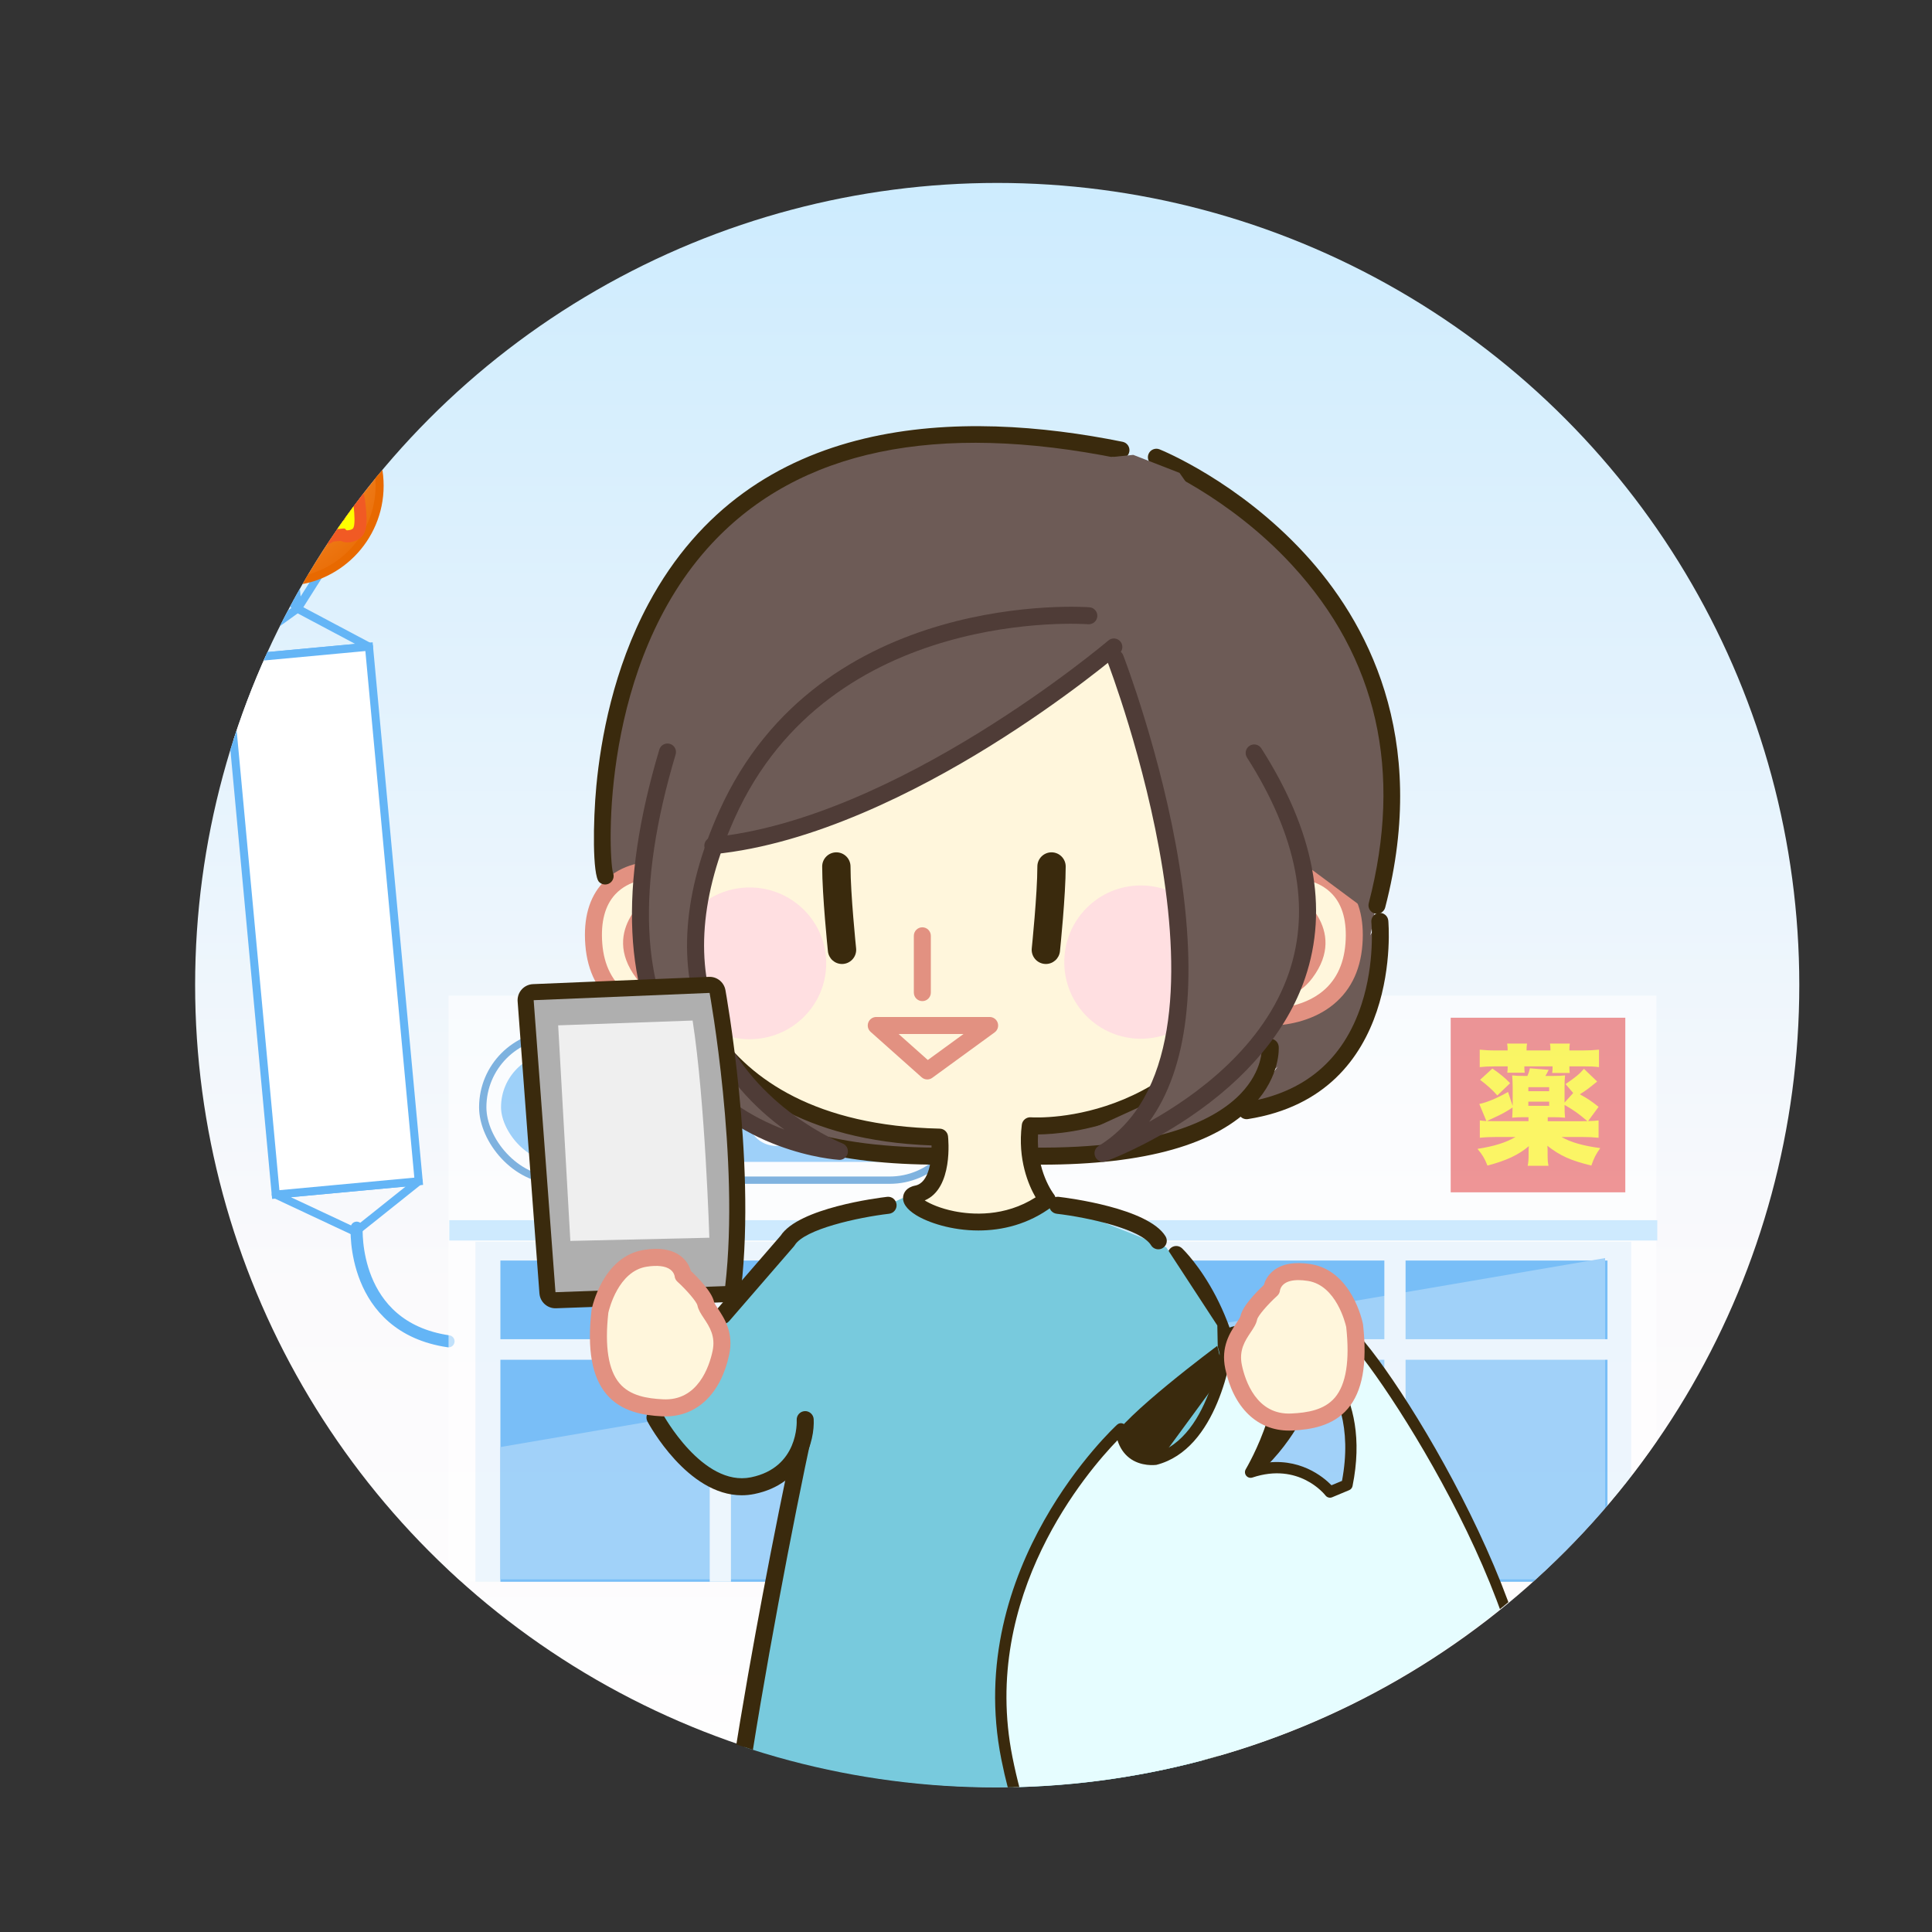 <?xml version="1.0" encoding="UTF-8"?><svg xmlns="http://www.w3.org/2000/svg" xmlns:xlink="http://www.w3.org/1999/xlink" viewBox="0 0 240 240"><rect x="0" y="0" width="240" height="240" fill="#333333" stroke="none"/><defs><style>.cls-1,.cls-2,.cls-3,.cls-4,.cls-5,.cls-6{fill:none;}.cls-1,.cls-7,.cls-4,.cls-5,.cls-6{stroke-linecap:round;stroke-linejoin:round;}.cls-1,.cls-8,.cls-5{stroke:#64b5f6;}.cls-9{stroke:#fff;stroke-width:4.544px;}.cls-9,.cls-10{fill:#64b5f6;}.cls-11{clip-path:url(#clippath);}.cls-2,.cls-12,.cls-13,.cls-14,.cls-15,.cls-16,.cls-17,.cls-18,.cls-19,.cls-20,.cls-21,.cls-10,.cls-22,.cls-23,.cls-24,.cls-25,.cls-26,.cls-27,.cls-28,.cls-29,.cls-30,.cls-31{stroke-width:0px;}.cls-12{fill:url(#_名称未設定グラデーション_23);}.cls-32{clip-path:url(#clippath-1);}.cls-33{clip-path:url(#clippath-2);}.cls-7{fill:url(#_名称未設定グラデーション_24);stroke:#e86900;}.cls-3{stroke:#3183cc;stroke-width:.909px;}.cls-4{stroke:#3a2a0d;stroke-width:3.995px;}.cls-8,.cls-24{fill:#fff;}.cls-34{opacity:.6;}.cls-35{isolation:isolate;}.cls-5{stroke-width:1.5px;}.cls-36{mix-blend-mode:multiply;opacity:.49;}.cls-13{fill:#4f3c37;}.cls-14{fill:#78cadd;}.cls-15{fill:#6d5b56;}.cls-16{fill:#3a2a0d;}.cls-17{fill:#2196f3;}.cls-18{fill:#afafaf;}.cls-19{fill:#e29181;}.cls-20{fill:#b0dfff;}.cls-21{fill:#9e7251;}.cls-22{fill:#ece8e0;}.cls-23{fill:#fff400;}.cls-25{fill:#fff6dc;}.cls-26{fill:#ff0;}.cls-27{fill:#e3f2fd;}.cls-28{fill:#e6fdff;}.cls-29{fill:#efefef;}.cls-30{fill:#e85252;}.cls-31{fill:#ffc7e6;}.cls-6{stroke:#f15a24;stroke-width:3px;}</style><clipPath id="clippath"><circle class="cls-2" cx="-163.131" cy="122.277" r="99.638"/></clipPath><clipPath id="clippath-1"><circle class="cls-2" cx="123.877" cy="122.363" r="99.638"/></clipPath><linearGradient id="_名称未設定グラデーション_23" x1="-31.93" y1="237.133" x2="-31.93" y2="-85.964" gradientUnits="userSpaceOnUse"><stop offset="0" stop-color="#fff"/><stop offset=".24" stop-color="#fbfafc"/><stop offset="1" stop-color="#a9e0ff"/></linearGradient><radialGradient id="_名称未設定グラデーション_24" cx="-258.846" cy="200.393" fx="-258.846" fy="200.393" r="21.053" gradientTransform="translate(270.404 -169.212) rotate(-5.311)" gradientUnits="userSpaceOnUse"><stop offset="0" stop-color="#ffa654"/><stop offset="1" stop-color="#e86900"/></radialGradient><clipPath id="clippath-2"><circle class="cls-2" cx="123.692" cy="122.405" r="99.638"/></clipPath></defs><g class="cls-35"><g id="_レイヤー_1"><g class="cls-11"><rect class="cls-22" x="-389.783" y="15.855" width="402.778" height="230.243"/></g><g class="cls-32"><rect class="cls-12" x="-318.363" y="-85.964" width="572.866" height="323.096"/><path class="cls-24" d="M183.293-16.228c0-6.003-4.867-10.87-10.87-10.87-3.672,0-6.913,1.826-8.88,4.615-5.611-2.173-12.649-3.47-20.297-3.47-8.098,0-15.515,1.452-21.276,3.862-4.731-7.976-15.962-13.588-29.069-13.588-10.522,0-19.831,3.619-25.543,9.171-.256-.011-.514-.018-.773-.018-7.583,0-13.73,4.739-13.73,10.584,0,5.058,4.603,9.284,10.756,10.332,4.591,8.185,15.97,13.982,29.291,13.982,3.325,0,6.528-.364,9.537-1.033,3.07,2.706,8.032,4.465,13.634,4.465,6.45,0,12.052-2.331,14.893-5.756,3.8.758,7.941,1.179,12.282,1.179,15.918,0,29.212-5.605,32.432-13.083,4.413-1.383,7.615-5.504,7.615-10.373Z"/><polygon class="cls-1" points="34.255 148.392 44.137 153.026 52.012 146.742 34.255 148.392"/><polygon class="cls-1" points="27.889 66.419 36.981 75.604 43.555 65.218 27.889 66.419"/><line class="cls-1" x1="36.948" y1="75.248" x2="36.123" y2="66.37"/><circle class="cls-7" cx="35.209" cy="60.337" r="11.948"/><path class="cls-6" d="M30.579,57.408c-.122.012-.388.005-.473.135-.026.042-.014.054-.01.099.002.02.004.044,0,.064-.021.11-.285.109-.37.118-.286.026-.65.002-.687-.382-.034-.37.072-.742.037-1.119-.022-.236-.321-.15-.47-.169-.139-.021-.179-.39-.189-.506-.021-.224.074-.33.281-.35.086-.008.164-.008.25-.016.158-.015.264-.082.247-.262-.031-.339-.684-.271-.714-.604-.018-.186.695-1.574.833-1.812.015-.027.105-.19.123-.205.056-.045.171-.061.238-.067.104-.01.591.009.632.122l-.007.052c.009.097.356.077.425.07.293-.027.583-.066.869-.094.396-.036,1.932-.186,2.207.072.095.089.104.19.115.312.006.064.004.122-.015.182-.052.167-.868.236-1.032.251-.39.036-.782.048-1.173.085l-1.2.111c-.092.008-.588.092-.576.221.041.035.288.044.337.04.268-.025.528-.057.797-.081.348-.032,2.245-.247,2.488.001.089.088.119.222.13.343.018.179.004.367.021.547.014.146.062.264.227.248.067-.006.127-.018.193-.023.238-.022.279.155.299.366.035.377-.07.491-.418.523-.341.031-.407.251-.378.569.132.026.26.015.388.003.177-.017.2.046.217.218.049.525-.162.571-.601.611-.019.002-.085.009-.103.022-.046.03-.042.075-.049.127-.003.04-.007.065-.022.1-.049.133-.099.255-.201.347-.281.266-.687.283-1.045.317-.134.012-.282.013-.3-.173-.008-.083.003-.167-.005-.25-.006-.07-.031-.134-.072-.181-.068-.084-.837-.02-.977-.007l-.269.024ZM30.415,56.043c-.2.019-.212.362-.197.516.066.059.184.066.27.059.226-.021.344-.141.32-.384-.014-.153-.1-.218-.246-.204l-.146.014ZM30.537,54.568c-.189.018-.207.226-.191.385.018.198.219.18.359.167.219-.021.217-.298.201-.471-.075-.089-.15-.102-.261-.092l-.108.011ZM32.268,56.459c.273-.025.275-.278.254-.508-.01-.104-.114-.094-.188-.087-.298.028-.479.071-.443.442.016.166.156.173.285.161l.092-.009ZM32.57,54.566c-.016-.166-.053-.176-.205-.161-.33.03-.392.151-.36.484.057.091.175.093.271.084.238-.022.316-.171.295-.407Z"/><path class="cls-6" d="M37.924,55.481c-.274.026-1.013.088-1.219.249-.074.058-.129.135-.17.216-.053.101-.098.21-.144.316-.109.274-.314,1.036-.638,1.065-.22.021-.779-.309-.803-.559-.021-.235.147-.478.226-.691.069-.18.101-.37.113-.559.051-.715-.039-1.422-.105-2.138-.024-.257-.058-.55.005-.801.152-.608,1.149-.728,1.649-.773.073-.007.14-.007.213-.014.435-.021.858-.086,1.292-.049.396.028.816.118,1.082.462.251.33.359.83.411,1.245.051.421.091.85.13,1.271.043.46.146,1.774-.167,2.112-.267.296-.908.336-1.273.37-.573.053-.69.044-.75-.595-.024-.27.303-.312.485-.329.128-.013.258-.005.386-.017.231-.021.259-.191.239-.402-.039-.422-.263-.446-.61-.414l-.353.032ZM36.996,52.703c-.16.015-.712.079-.69.315.027.295.608.272.804.255.128-.012.262-.031.39-.043.116-.011.232-.015.348-.025.165-.016.773-.079.75-.328-.005-.058-.023-.12-.06-.169-.091-.127-1.061-.05-1.244-.033l-.297.028ZM37.643,54.644c.262-.024.517-.062.772-.085.092-.009.193-.025.27-.083.074-.06.075-.182.067-.271-.025-.269-.853-.173-1.029-.156-.085.008-.164.021-.244.029-.139.013-1.012.074-1.046.24-.009.045-.009.11-.005.155.015.153.026.281.203.265l1.012-.094Z"/><path class="cls-6" d="M30.051,67.359c-.285.026-.579.043-.864.069-.883.082-2.16.223-2.278-1.044-.111-1.204,2.962-2.295,2.776-4.287-.041-.438-.451-.656-.836-.62-.67.062-1.252.514-1.922.576-.223.021-.301-.145-.319-.348-.027-.297-.029-.642.035-.938.17-.703,1.753-.969,2.342-1.023,1.34-.124,2.674.687,2.812,2.177.159,1.716-1.937,3.061-1.889,3.582.018.182.575.119.696.107.285-.026.555-.095.839-.121.599-.056.668.034.725.652.089.947-1.479,1.157-2.117,1.217Z"/><path class="cls-6" d="M32.224,63.333c-.194-2.088.575-3.942,2.757-4.145,2.132-.198,3.297,1.433,3.489,3.499.196,2.109-.549,4.016-2.771,4.223-2.171.201-3.282-1.511-3.475-3.577ZM36.33,62.791c-.071-.768-.21-2.141-1.235-2.045-.953.088-.803,1.707-.738,2.399.065.703.254,2.297,1.208,2.209,1.046-.098.835-1.818.766-2.563Z"/><path class="cls-6" d="M40.732,65.83c-.267.031-.103.28-.383.307-.213.02-.451.035-.651-.068-.395-.202-.556-1.871-.597-2.312-.218-2.341-.073-2.831,2.255-3.048,2.162-.201,2.406.369,2.604,2.494.044.467.216,2.179-.15,2.478-.184.146-.42.175-.646.195-.304.028-.122-.26-.525-.222l-1.906.177ZM42.26,62.682c.371-.034.458-.23.424-.601-.051-.538-.684-.523-1.061-.488-.214.02-.425.059-.638.079-.562.052-.911.122-.846.819.034.365.499.349.749.318l1.371-.128ZM40.327,64.442c.008.089.034.229.09.3.18.223,1.051.142,1.319.117l.237-.022c.451-.042.962-.102.904-.722-.038-.416-.214-.58-.616-.543-.207.02-.42.045-.627.064-.152.014-.298.034-.45.049-.116.011-.232.015-.349.025-.353.032-.559.193-.522.583l.014.148Z"/><path class="cls-26" d="M30.579,57.408c-.122.012-.388.005-.473.135-.026.042-.014.054-.01.099.002.02.004.044,0,.064-.021.11-.285.109-.37.118-.286.026-.65.002-.687-.382-.034-.37.072-.742.037-1.119-.022-.236-.321-.15-.47-.169-.139-.021-.179-.39-.189-.506-.021-.224.074-.33.281-.35.086-.008.164-.008.25-.016.158-.015.264-.082.247-.262-.031-.339-.684-.271-.714-.604-.018-.186.695-1.574.833-1.812.015-.027.105-.19.123-.205.056-.045.171-.061.238-.067.104-.01.591.009.632.122l-.007.052c.009.097.356.077.425.07.293-.027.583-.066.869-.094.396-.036,1.932-.186,2.207.072.095.089.104.19.115.312.006.064.004.122-.015.182-.052.167-.868.236-1.032.251-.39.036-.782.048-1.173.085l-1.2.111c-.092.008-.588.092-.576.221.041.035.288.044.337.04.268-.025.528-.057.797-.081.348-.032,2.245-.247,2.488.001.089.088.119.222.13.343.018.179.004.367.021.547.014.146.062.264.227.248.067-.006.127-.018.193-.023.238-.022.279.155.299.366.035.377-.07.491-.418.523-.341.031-.407.251-.378.569.132.026.26.015.388.003.177-.017.2.046.217.218.049.525-.162.571-.601.611-.019.002-.085.009-.103.022-.046.03-.042.075-.049.127-.003.04-.007.065-.022.1-.049.133-.099.255-.201.347-.281.266-.687.283-1.045.317-.134.012-.282.013-.3-.173-.008-.083.003-.167-.005-.25-.006-.07-.031-.134-.072-.181-.068-.084-.837-.02-.977-.007l-.269.024ZM30.415,56.043c-.2.019-.212.362-.197.516.066.059.184.066.27.059.226-.021.344-.141.32-.384-.014-.153-.1-.218-.246-.204l-.146.014ZM30.537,54.568c-.189.018-.207.226-.191.385.018.198.219.18.359.167.219-.021.217-.298.201-.471-.075-.089-.15-.102-.261-.092l-.108.011ZM32.268,56.459c.273-.025.275-.278.254-.508-.01-.104-.114-.094-.188-.087-.298.028-.479.071-.443.442.016.166.156.173.285.161l.092-.009ZM32.57,54.566c-.016-.166-.053-.176-.205-.161-.33.03-.392.151-.36.484.057.091.175.093.271.084.238-.022.316-.171.295-.407Z"/><path class="cls-26" d="M37.924,55.481c-.274.026-1.013.088-1.219.249-.074.058-.129.135-.17.216-.053.101-.098.21-.144.316-.109.274-.314,1.036-.638,1.065-.22.021-.779-.309-.803-.559-.021-.235.147-.478.226-.691.069-.18.101-.37.113-.559.051-.715-.039-1.422-.105-2.138-.024-.257-.058-.55.005-.801.152-.608,1.149-.728,1.649-.773.073-.007.14-.007.213-.014.435-.021.858-.086,1.292-.049.396.028.816.118,1.082.462.251.33.359.83.411,1.245.051.421.091.85.13,1.271.043.46.146,1.774-.167,2.112-.267.296-.908.336-1.273.37-.573.053-.69.044-.75-.595-.024-.27.303-.312.485-.329.128-.013.258-.005.386-.017.231-.021.259-.191.239-.402-.039-.422-.263-.446-.61-.414l-.353.032ZM36.996,52.703c-.16.015-.712.079-.69.315.027.295.608.272.804.255.128-.012.262-.031.39-.043.116-.011.232-.015.348-.025.165-.016.773-.079.75-.328-.005-.058-.023-.12-.06-.169-.091-.127-1.061-.05-1.244-.033l-.297.028ZM37.643,54.644c.262-.024.517-.062.772-.085.092-.009.193-.025.27-.083.074-.06.075-.182.067-.271-.025-.269-.853-.173-1.029-.156-.085.008-.164.021-.244.029-.139.013-1.012.074-1.046.24-.009.045-.009.11-.005.155.015.153.026.281.203.265l1.012-.094Z"/><path class="cls-26" d="M30.051,67.359c-.285.026-.579.043-.864.069-.883.082-2.16.223-2.278-1.044-.111-1.204,2.962-2.295,2.776-4.287-.041-.438-.451-.656-.836-.62-.67.062-1.252.514-1.922.576-.223.021-.301-.145-.319-.348-.027-.297-.029-.642.035-.938.17-.703,1.753-.969,2.342-1.023,1.34-.124,2.674.687,2.812,2.177.159,1.716-1.937,3.061-1.889,3.582.018.182.575.119.696.107.285-.026.555-.095.839-.121.599-.056.668.034.725.652.089.947-1.479,1.157-2.117,1.217Z"/><path class="cls-26" d="M32.224,63.333c-.194-2.088.575-3.942,2.757-4.145,2.132-.198,3.297,1.433,3.489,3.499.196,2.109-.549,4.016-2.771,4.223-2.171.201-3.282-1.511-3.475-3.577ZM36.33,62.791c-.071-.768-.21-2.141-1.235-2.045-.953.088-.803,1.707-.738,2.399.065.703.254,2.297,1.208,2.209,1.046-.098.835-1.818.766-2.563Z"/><path class="cls-26" d="M40.732,65.83c-.267.031-.103.28-.383.307-.213.02-.451.035-.651-.068-.395-.202-.556-1.871-.597-2.312-.218-2.341-.073-2.831,2.255-3.048,2.162-.201,2.406.369,2.604,2.494.044.467.216,2.179-.15,2.478-.184.146-.42.175-.646.195-.304.028-.122-.26-.525-.222l-1.906.177ZM42.26,62.682c.371-.034.458-.23.424-.601-.051-.538-.684-.523-1.061-.488-.214.02-.425.059-.638.079-.562.052-.911.122-.846.819.034.365.499.349.749.318l1.371-.128ZM40.327,64.442c.008.089.034.229.09.3.18.223,1.051.142,1.319.117l.237-.022c.451-.042.962-.102.904-.722-.038-.416-.214-.58-.616-.543-.207.02-.42.045-.627.064-.152.014-.298.034-.45.049-.116.011-.232.015-.349.025-.353.032-.559.193-.522.583l.014.148Z"/><polygon class="cls-1" points="28.082 81.983 36.94 75.607 45.838 80.332 28.082 81.983"/><rect class="cls-8" x="31.13" y="81.014" width="17.833" height="66.696" transform="translate(-10.413 4.198) rotate(-5.311)"/><path class="cls-5" d="M44.307,152.506s-.715,12.333,11.412,14.117"/><g class="cls-34"><rect class="cls-24" x="55.719" y="123.671" width="150.048" height="72.776"/><rect class="cls-20" x="55.816" y="151.575" width="150.058" height="2.525"/><rect class="cls-27" x="59.055" y="154.24" width="143.577" height="42.254"/><rect class="cls-17" x="62.161" y="156.587" width="137.526" height="39.906"/><polygon class="cls-10" points="199.392 196.189 62.161 196.189 62.161 179.757 199.392 156.282 199.392 196.189"/><rect class="cls-27" x="88.165" y="156.024" width="2.635" height="40.469"/><rect class="cls-27" x="116.852" y="156.04" width="2.635" height="40.469"/><rect class="cls-27" x="144.882" y="156.04" width="2.635" height="40.469"/><rect class="cls-27" x="171.97" y="156.04" width="2.635" height="40.469"/><rect class="cls-27" x="59.753" y="166.364" width="140.228" height="2.554"/><rect class="cls-9" x="59.968" y="128.484" width="59.605" height="18.121" rx="9.06" ry="9.06"/><rect class="cls-3" x="59.968" y="128.484" width="59.605" height="18.121" rx="9.06" ry="9.06"/><rect class="cls-30" x="180.21" y="126.425" width="21.691" height="21.691"/><path class="cls-23" d="M197.279,139.263c.643-.016.868-.032,1.302-.08v2.153c-.643-.064-1.27-.097-2.121-.097h-2.49c1.125.659,2.731,1.108,4.82,1.382-.53.739-.771,1.205-1.108,2.169-2.571-.627-3.889-1.221-5.463-2.458.031.273.031.514.031.707v.466c0,.595.032.948.113,1.317h-2.587c.08-.401.112-.787.112-1.317v-.45c0-.209,0-.321.032-.675-1.302,1.093-2.764,1.783-5.142,2.41-.338-.867-.627-1.35-1.237-2.072,2.04-.321,3.519-.771,4.724-1.479h-2.313c-.836,0-1.494.032-2.121.097v-2.153c.289.048.515.064.819.08l-.884-2.121c.933-.192,2.218-.723,3.567-1.494l.578,1.735v-2.41c0-.53-.032-.964-.064-1.382.515.049.756.064,1.398.064h.498c.145-.337.225-.562.305-.948l2.33.193c-.145.305-.241.498-.401.755h1.028c.626,0,.916-.016,1.414-.064-.049.402-.064.804-.064,1.398v1.976l1.076-1.188-.948-1.108c1.27-.868,1.752-1.27,2.282-1.896l1.639,1.575c-.996.819-1.397,1.124-2.153,1.59.933.499,1.559.933,2.33,1.559l-1.302,1.768ZM187.285,130.49c0-.354-.016-.61-.063-.852h2.474c-.048.273-.063.418-.063.852h2.972c0-.418-.016-.595-.063-.852h2.474c-.048.257-.063.418-.063.852h1.654c.836,0,1.366-.032,2.024-.097v2.169c-.643-.08-1.124-.096-1.943-.096h-1.735v.16c0,.289.016.401.048.659h-2.186c.032-.209.049-.37.049-.611v-.208h-3.503v.177c0,.272.016.417.048.61h-2.169c.032-.273.048-.402.048-.659v-.128h-1.542c-.787,0-1.334.032-1.928.096v-2.169c.643.064,1.156.097,2.008.097h1.462ZM185.39,132.739c.884.595,1.623,1.205,2.201,1.816l-1.591,1.526c-.562-.659-1.285-1.302-2.137-1.944l1.526-1.398ZM189.246,138.781c-.562,0-.884.016-1.398.063.032-.401.049-.787.049-1.269-.868.578-1.414.867-2.442,1.333-.498.226-.562.258-.739.354.45.017.595.017.916.017h4.241v-.498h-.626ZM192.443,135.552v-.498h-2.587v.498h2.587ZM189.856,137.367h2.587v-.515h-2.587v.515ZM196.621,139.279h.578c-1.061-.916-1.768-1.414-2.844-2.024v.177c0,.61.016.996.064,1.413-.53-.048-.836-.063-1.414-.063h-.739v.498h4.354Z"/><path class="cls-24" d="M72.969,138.744c-.325.988-.099,2.286-.847,3.091-.269.297-.678.353-1.059.353-.452,0-.903,0-1.299-.239-1.002-.621-1.736-4.234-1.736-5.378,0-1.186.424-1.369,1.524-1.369.142,0,.367.015.494.07.142.057.24.227.297.367.141.367.268,2.188.353,2.738.028.197.042.409.099.607.015.028.07.311.127.282.099-.1.184-.48.212-.636.113-.649.24-1.298.339-1.947.042-.269.099-.536.212-.791.099-.226.268-.423.466-.564.353-.254.86-.212,1.27-.212.367,0,.833.071,1.087.354.72.79.494,2.865.988,3.867.353-.099.451-2.979.522-3.43.028-.212.112-.438.296-.564.184-.113.409-.142.621-.142.946,0,1.426.127,1.426,1.186,0,1.271-.649,4.63-1.638,5.448-.409.353-.987.367-1.51.367-.297,0-.763-.057-1.002-.254-.367-.297-.593-2.456-.734-2.992-.042-.142-.085-.522-.282-.522-.155,0-.184.197-.226.311Z"/><path class="cls-24" d="M85.812,139.407c-.536,0-1.087-.042-1.623-.042-.269,0-1.877-.015-1.877.339,0,.705,1.129.875,1.665.875.663,0,1.271-.24,1.934-.24.282,0,.409.184.409.452,0,.353-.014.847-.296,1.101-.367.324-1.962.466-2.471.466-2.244,0-4.093-1.468-4.093-3.797,0-2.371,1.934-3.6,4.136-3.6,1.496,0,2.667.975,3.161,2.357.184.508.24,1.002.24,1.539,0,.536-.805.55-1.186.55ZM83.809,137.981c.268,0,.606-.042.606-.381,0-.606-.508-.903-1.059-.903-.621,0-1.157.354-1.157,1.017,0,.24.564.268.72.268h.89Z"/><path class="cls-24" d="M91.401,135.328c0,.297-.014.593-.014.89,0,.691.042,1.369.042,2.061,0,.889,0,3.896-1.327,3.896-.466,0-.945-.057-1.214-.494-.466-.762-.409-3.769-.409-4.757,0-.508-.014-1.03-.014-1.538,0-.833.07-2.174.438-2.922.085-.169.226-.324.396-.409.296-.141.479-.141.804-.141,1.299,0,1.299,2.54,1.299,3.415Z"/><path class="cls-24" d="M96.468,134.976c1.144,0,2.668-.015,2.668,1.51,0,.424,0,.579-.466.579-.537,0-1.059-.155-1.609-.155-1.045,0-1.327.875-1.327,1.765,0,1.087.409,1.75,1.567,1.75.578,0,1.129-.184,1.722-.184.169.085.24.311.24.494,0,.353.014.805-.24,1.087-.353.395-1.99.536-2.526.536-2.16,0-3.656-1.68-3.656-3.797,0-1.99,1.651-3.585,3.628-3.585Z"/><path class="cls-24" d="M104.131,136.782c0,.733-.014,1.482-.014,2.216,0,1.214.197,3.162-1.553,3.162-1.412,0-1.412-2.399-1.412-3.374,0-.409.028-.805.028-1.214,0-1.439-.112-2.512,1.708-2.512,1.002,0,1.242.875,1.242,1.722ZM102.762,131.927c1.115,0,1.299.438,1.299,1.468,0,.424-.438.494-.776.494-.536,0-1.087-.014-1.623-.014-.367,0-.381-.522-.381-.791,0-1.044.593-1.157,1.481-1.157Z"/><path class="cls-24" d="M109.296,136.768c-.945,0-1.835.283-2.78.283-.354,0-.297-.311-.297-.565,0-.226.015-.493.085-.705.226-.649,2.413-.805,3.007-.805,1.778,0,3.627.762,3.627,2.809,0,.79.014,1.566.014,2.357,0,1.186-.395,2.019-1.707,2.019h-.452c-.141,0-.324,0-.409-.128-.057-.084-.057-.395-.155-.395-.353,0-1.172.691-1.976.691-1.285,0-2.513-1.045-2.513-2.371,0-.452.112-.903.438-1.229.649-.648,1.538-.875,2.428-.959.254-.028,1.354-.043,1.496-.085.07-.028.085-.099.085-.17,0-.493-.438-.748-.89-.748ZM108.83,140.593c.663,0,1.383-.479,1.383-1.199,0-.071-.014-.198-.084-.227-.099-.042-.466-.027-.593-.027-.607,0-1.384.141-1.384.889,0,.339.367.564.678.564Z"/></g></g><g class="cls-33"><path class="cls-14" d="M146.114,155.839s7.922,7.582,7.57,21.865"/><path class="cls-16" d="M153.685,178.762h-.026c-.583-.014-1.044-.5-1.03-1.084.335-13.604-7.169-21.002-7.245-21.075-.42-.405-.434-1.075-.031-1.495.404-.422,1.071-.437,1.491-.034.337.323,8.256,8.073,7.896,22.656-.014.575-.484,1.032-1.056,1.032Z"/><ellipse class="cls-15" cx="123.37" cy="110.6" rx="47.547" ry="32.794"/><path class="cls-15" d="M74.656,114.461s-2.112,20.572,16.548,23.511"/><path class="cls-16" d="M91.205,139.029c-.055,0-.11-.004-.165-.013-19.424-3.059-17.456-24.448-17.434-24.664.059-.581.577-1.011,1.158-.944.58.059,1.003.578.944,1.159-.005.05-.482,5.041,1.25,10.279,2.27,6.867,7.119,10.931,14.411,12.08.576.09.97.632.88,1.21-.082.521-.531.893-1.042.893Z"/><path class="cls-15" d="M88.27,130.095s-1.056,13.871,29.575,13.519"/><path class="cls-16" d="M116.686,144.679c-12.87,0-21.741-2.511-26.382-7.471-3.324-3.551-3.099-7.046-3.088-7.194.044-.583.543-1.015,1.134-.975.579.045,1.014.549.973,1.129-.008.134-.123,2.813,2.588,5.663,3.014,3.169,9.947,6.901,25.921,6.725.58,0,1.061.461,1.068,1.046.007.585-.461,1.063-1.044,1.07-.393.004-.784.007-1.17.007Z"/><path class="cls-14" d="M101.929,169.588c-.704,0-15.844,72.887-10.914,72.887s64.078-.705,64.078-.705l-14.171-71.124"/><path class="cls-16" d="M91.014,243.533c-.498,0-1.392-.237-1.777-1.823-.178-.733-.264-1.746-.264-3.097,0-8.626,3.597-28.988,5.741-40.357,1.318-6.99,2.801-14.363,4.067-20.226,2.053-9.501,2.115-9.501,3.147-9.501.583,0,1.056.474,1.056,1.058,0,.22-.067.424-.182.594-1.625,4.215-13.845,65.862-11.475,71.235,6.079-.022,54.01-.589,62.48-.689l-13.922-69.874c-.114-.573.257-1.13.829-1.245.572-.12,1.128.257,1.243.83l14.171,71.124c.061.309-.018.629-.215.873s-.494.388-.808.392c-.592.007-59.212.705-64.091.705ZM101.932,170.646h-.003.003ZM101.935,170.646h-.002.002ZM101.938,170.646h-.002.002ZM101.942,170.646h-.002.002ZM101.946,170.646h-.003.003ZM101.949,170.646h-.003.003ZM101.952,170.646h-.002.002ZM101.955,170.646h-.002.002ZM101.958,170.645h-.002.002ZM101.961,170.645h-.002.002ZM101.969,170.645h-0.0 0ZM101.971,170.645h0Z"/><polygon class="cls-14" points="151.572 181.936 82.156 176.176 95.239 156.721 112.082 148.843 131.27 149.548 144.882 154.957 151.22 164.656 151.572 181.936"/><path class="cls-21" d="M153.393,91.42s-2.112,16.222,5.633,17.633c5.28.962,14.858,8.678,8.45-10.58-5.633-16.928-14.083-7.053-14.083-7.053Z"/><path class="cls-25" d="M121.293,129.742s-38.024-9.169-40.841-16.222c-2.817-7.053,28.87-45.846,47.178-45.14,18.308.705,39.552,44.668,35.327,46.784-4.225,2.116-41.664,14.578-41.664,14.578Z"/><path class="cls-25" d="M80.804,108.113s-7.746,0-7.042,9.169c.704,9.169,10.093,9.404,12.088,8.934"/><path class="cls-19" d="M84.302,127.41c-2.059,0-5.108-.503-7.559-2.298-2.417-1.77-3.775-4.378-4.033-7.75-.252-3.281.478-5.871,2.168-7.699,2.384-2.579,5.784-2.609,5.927-2.609.583,0,1.056.474,1.056,1.058,0,.583-.471,1.056-1.052,1.058-.053.001-2.661.054-4.396,1.947-1.264,1.378-1.801,3.425-1.596,6.083.209,2.728,1.277,4.815,3.174,6.205,2.786,2.04,6.614,2.018,7.619,1.781.568-.134,1.136.218,1.27.787s-.218,1.139-.786,1.272c-.41.097-1.034.165-1.791.165Z"/><path class="cls-19" d="M81.832,110.464c-1.036.44-7.342,4.953-2.813,11.01,2.667,3.566,6.07,2.202,6.07,2.202"/><path class="cls-15" d="M143.65,56.801s37.907,15.282,27.403,55.661"/><path class="cls-16" d="M171.054,113.52c-.088,0-.178-.011-.267-.034-.564-.147-.903-.725-.756-1.29,4.26-16.375,1.058-30.502-9.517-41.989-7.911-8.593-17.166-12.387-17.258-12.424-.541-.218-.803-.835-.586-1.377.218-.541.834-.804,1.374-.586.396.16,9.792,4.012,18.023,12.953,7.627,8.285,15.555,22.636,10.008,43.957-.124.476-.552.791-1.022.791Z"/><path class="cls-15" d="M75.171,108.818c-.704-.705-5.633-67.005,64.078-52.899"/><path class="cls-16" d="M75.171,109.876c-.27,0-.54-.103-.747-.31-.833-.834-.762-7.511-.344-11.93.552-5.844,2.121-14.512,6.461-22.616,12.803-23.908,39.107-24.145,58.917-20.138.572.116.942.674.826,1.247-.115.572-.671.942-1.244.828-22.762-4.607-39.787-1.056-50.602,10.551-13.865,14.88-12.88,38.467-12.304,40.875.175.389.103.864-.216,1.183-.206.207-.477.31-.747.31ZM76.147,108.436h0ZM75.92,108.073c.001.001.001.001.001.001-0-.001-.001-.001-.001-.001ZM75.918,108.07c.001.001.002.001.002.002-.001-.001-.002-.001-.002-.002Z"/><path class="cls-25" d="M83.621,115.871s.704,24.686,33.095,25.391c0,0,.704,6.348-2.817,7.053s7.746,7.053,16.196.705c0,0-2.817-3.527-2.112-9.169,0,0,21.125,1.411,29.575-21.865"/><path class="cls-16" d="M121.547,152.856c-3.355,0-6.26-.991-7.739-1.904-1.213-.749-1.753-1.549-1.605-2.377.069-.387.355-1.07,1.489-1.297,1.743-.349,2.059-3.222,2.028-4.987-32.059-1.194-33.148-26.136-33.155-26.39-.017-.584.443-1.071,1.026-1.088.584-.025,1.069.443,1.086,1.026.031.967,1.105,23.691,32.062,24.365.529.012.968.414,1.027.941.031.28.673,6.478-2.896,7.975.697.435,1.945.998,3.671,1.343,2.169.434,6.244.743,10.107-1.725-.863-1.493-2.256-4.674-1.714-9.018.069-.557.566-.966,1.118-.924.833.053,20.446,1.048,28.512-21.171.199-.55.804-.834,1.354-.633.548.2.831.807.632,1.356-4.498,12.39-12.572,17.867-18.554,20.281-4.897,1.975-9.159,2.275-11.05,2.297-.252,4.586,1.951,7.404,1.974,7.433.178.224.259.51.223.794-.036.284-.186.541-.414.714-2.97,2.231-6.248,2.989-9.182,2.989ZM114,149.382h0Z"/><path class="cls-19" d="M114.576,124.362c-.583,0-1.056-.474-1.056-1.058v-7.053c0-.584.473-1.058,1.056-1.058s1.056.474,1.056,1.058v7.053c0,.584-.473,1.058-1.056,1.058Z"/><path class="cls-16" d="M104.596,119.75c-.891,0-1.655-.675-1.749-1.582-.029-.282-.713-6.949-.713-10.525,0-.974.788-1.763,1.76-1.763s1.76.789,1.76,1.763c0,3.396.688,10.096.695,10.163.1.968-.603,1.835-1.57,1.935-.062.007-.123.01-.183.01Z"/><path class="cls-16" d="M129.923,119.75c-.061,0-.122-.003-.183-.01-.967-.1-1.67-.966-1.57-1.935.007-.068.695-6.769.695-10.163,0-.974.788-1.763,1.76-1.763s1.76.789,1.76,1.763c0,3.576-.684,10.244-.713,10.525-.094.907-.858,1.582-1.749,1.582Z"/><g class="cls-36"><ellipse class="cls-31" cx="93.122" cy="119.67" rx="9.512" ry="9.426"/></g><g class="cls-36"><ellipse class="cls-31" cx="141.714" cy="119.515" rx="9.506" ry="9.522"/></g><path class="cls-19" d="M115.19,134.092c-.252,0-.503-.09-.702-.267l-6.337-5.643c-.328-.292-.441-.756-.285-1.167.156-.411.549-.682.987-.682h14.083c.458,0,.863.295,1.004.731.142.436-.013.913-.383,1.183l-7.746,5.643c-.186.136-.404.203-.621.203ZM111.631,128.45l3.626,3.228,4.431-3.228h-8.057Z"/><path class="cls-14" d="M81.363,176.088s5.281,9.874,12.147,8.464c6.866-1.411,6.513-8.199,6.513-8.199"/><path class="cls-16" d="M92.144,185.749c-6.729,0-11.498-8.761-11.712-9.162-.275-.515-.082-1.155.432-1.431.513-.278,1.154-.083,1.43.432.049.091,4.99,9.168,11.004,7.927,5.908-1.214,5.683-6.868,5.671-7.108-.03-.583.417-1.081,1-1.112.575-.031,1.079.418,1.11,1.001.138,2.662-1.222,8.031-7.356,9.291-.536.11-1.063.161-1.578.161Z"/><path class="cls-14" d="M160.584,176.088s-5.281,9.874-12.147,8.464c-6.866-1.411-6.513-8.199-6.513-8.199"/><path class="cls-16" d="M149.803,185.749c-.515,0-1.041-.051-1.578-.161-6.135-1.26-7.494-6.629-7.356-9.291.03-.583.528-1.032,1.11-1.001.583.03,1.03.528,1,1.112-.011.237-.196,5.902,5.671,7.108,6.009,1.227,10.955-7.836,11.004-7.927.276-.515.916-.71,1.43-.432.514.276.707.917.432,1.431-.215.401-4.984,9.162-11.712,9.162Z"/><path class="cls-14" d="M131.388,149.726s10.562,1.234,12.499,4.408"/><path class="cls-16" d="M143.888,155.192c-.356,0-.703-.18-.902-.506-1.215-1.992-7.834-3.455-11.72-3.909-.579-.068-.994-.593-.927-1.174.067-.58.595-1,1.171-.928,1.133.133,11.135,1.395,13.278,4.908.304.499.147,1.15-.35,1.455-.172.105-.362.155-.55.155Z"/><path class="cls-15" d="M171.405,114.461s2.112,20.572-16.548,23.511"/><path class="cls-16" d="M154.856,139.029c-.511,0-.96-.372-1.042-.893-.09-.577.303-1.119.88-1.21,7.315-1.152,12.171-5.238,14.432-12.143,1.715-5.235,1.234-10.166,1.229-10.215-.059-.581.362-1.101.943-1.161.578-.063,1.099.362,1.159.944.022.216,1.99,21.605-17.434,24.664-.055.009-.111.013-.165.013Z"/><path class="cls-15" d="M157.792,130.095s1.056,13.871-29.575,13.519"/><path class="cls-16" d="M129.376,144.679c-.387,0-.777-.003-1.17-.007-.583-.007-1.051-.486-1.044-1.07s.458-1.054,1.068-1.046c15.976.175,22.906-3.556,25.921-6.725,2.722-2.862,2.595-5.551,2.588-5.664-.035-.58.404-1.084.982-1.123.578-.055,1.08.391,1.125.971.011.147.236,3.642-3.088,7.194-4.641,4.959-13.513,7.471-26.382,7.471Z"/><path class="cls-25" d="M161.15,108.113s7.746,0,7.042,9.169c-.704,9.169-10.093,9.404-12.088,8.934"/><path class="cls-19" d="M157.652,127.41c-.757,0-1.38-.068-1.791-.165-.568-.134-.92-.703-.786-1.272s.702-.921,1.27-.787c1.005.235,4.833.258,7.619-1.782,1.897-1.389,2.964-3.476,3.174-6.204.205-2.669-.337-4.721-1.612-6.099-1.764-1.909-4.351-1.931-4.377-1.931-.583,0-1.056-.474-1.056-1.058s.473-1.058,1.056-1.058c.143,0,3.542.03,5.927,2.609,1.69,1.828,2.42,4.419,2.168,7.699-.259,3.372-1.616,5.979-4.033,7.75-2.45,1.795-5.501,2.298-7.56,2.298Z"/><path class="cls-19" d="M160.227,110.464c1.036.44,7.342,4.953,2.813,11.01-2.667,3.566-6.07,2.202-6.07,2.202l3.257-13.212Z"/><polygon class="cls-15" points="138.369 80.37 122.701 90.421 82.036 108.583 116.247 58.976 140.775 56.507 146.525 58.741 170.114 92.478 169.88 113.167 143.122 93.301 138.369 80.37"/><path class="cls-15" d="M135.259,76.491s-32.626-2.704-44.949,24.686c-13.949,31.004,13.966,41.849,13.966,41.849,0,0-35.56-2.116-21.359-49.607"/><path class="cls-13" d="M104.277,144.084c-.526-.031-13.041-.891-20.481-11.55-6.354-9.102-6.99-22.363-1.891-39.419.167-.559.755-.877,1.315-.709.559.167.876.757.709,1.317-4.905,16.403-4.367,29.054,1.598,37.599,3.426,4.907,8.091,7.567,11.918,9.001-3.546-2.591-7.701-6.661-10.116-12.566-3.202-7.831-2.523-16.919,2.019-27.013,12.485-27.75,45.664-25.334,45.999-25.306.581.048,1.013.559.965,1.141-.048.581-.563,1.004-1.139.968-.318-.028-32.034-2.306-43.899,24.066-4.294,9.544-4.963,18.07-1.99,25.342,4.379,10.709,15.266,15.042,15.375,15.085.485.189.761.703.65,1.212-.106.488-.538.833-1.031.833Z"/><path class="cls-15" d="M138.545,81.781s19.012,48.902-1.526,61.48c0,0,41.076-14.812,18.777-49.725"/><path class="cls-13" d="M137.02,144.319c-.396,0-.773-.224-.953-.601-.234-.489-.061-1.077.401-1.36,19.558-11.979,1.279-59.714,1.092-60.194-.211-.544.057-1.157.601-1.369.544-.214,1.156.057,1.368.602.048.123,4.819,12.49,6.998,26.241,2.295,14.489,1.025,25.115-3.774,31.722,5.853-3.272,14.253-9.361,17.373-18.557,2.724-8.028.968-17.01-5.219-26.697-.314-.492-.171-1.147.321-1.462.491-.316,1.144-.172,1.459.321,6.553,10.261,8.382,19.859,5.436,28.529-2.199,6.473-7.183,12.463-14.411,17.324-5.422,3.646-10.136,5.366-10.334,5.437-.118.043-.239.063-.358.063Z"/><path class="cls-15" d="M138.369,80.37s-26.23,22.394-49.819,24.686"/><path class="cls-13" d="M88.548,106.114c-.537,0-.997-.409-1.05-.956-.056-.581.369-1.099.949-1.155,22.981-2.233,48.976-24.216,49.236-24.438.445-.379,1.111-.326,1.489.119.378.444.325,1.112-.119,1.491-.066.056-6.728,5.718-16.194,11.578-8.769,5.428-21.821,12.152-34.209,13.356-.035.003-.069.005-.103.005Z"/><path class="cls-16" d="M151.22,167.183s-11.883,8.816-13.203,11.814c-1.32,2.998,5.721,2.821,5.721,2.821l8.274-11.285-.792-3.35Z"/><path class="cls-28" d="M152.628,165.743s-1.232,13.519-9.154,15.546c0,0-3.785.529-4.225-3.791,0,0-18.924,17.104-14.171,40.908,4.753,23.804,17.868,25.48,35.208,23.099,17.34-2.38,27.022-5.731,29.751-23.011,2.729-17.28-19.364-51.312-23.149-53.428-3.785-2.116-7.658.529-7.658.529,0,0,11.002,4.496,8.098,18.867l-2.112.882s-3.521-4.585-9.858-2.469c0,0,6.601-11.021,2.024-16.399,0,0-2.641-1.91-4.753-.735Z"/><path class="cls-16" d="M150.277,243.031c-11.625.001-21.893-4.472-25.89-24.486-4.776-23.921,14.198-41.397,14.39-41.57.197-.179.478-.231.725-.135.248.096.42.322.447.587.119,1.171.519,2.031,1.189,2.557.883.694,2.008.629,2.208.61,7.304-1.923,8.569-14.785,8.581-14.914.021-.232.156-.439.359-.552,2.476-1.377,5.385.691,5.507.779.046.033.087.071.124.114,3.868,4.545.498,12.499-1.166,15.768,4.631-.849,7.646,1.686,8.651,2.715l1.306-.545c2.498-13.311-7.323-17.534-7.746-17.709-.239-.099-.406-.321-.433-.579-.027-.258.089-.51.303-.656.173-.118,4.28-2.865,8.398-.562,4.166,2.329,26.221,36.931,23.502,54.154-2.918,18.481-13.912,21.343-30.351,23.6-3.401.466-6.808.827-10.104.827ZM138.817,178.914c-3.671,3.787-17.065,19.237-13.049,39.354,4.432,22.196,15.977,25.071,34.422,22.538,18.102-2.484,26.607-6.312,29.151-22.422,2.763-17.496-19.662-50.949-22.797-52.702-2.204-1.232-4.49-.636-5.805-.079,2.895,1.754,9.659,7.218,7.278,18.999-.046.229-.204.421-.419.511l-2.112.882c-.296.123-.635.032-.829-.221-.131-.168-3.317-4.152-9.077-2.23-.281.094-.587.003-.772-.227-.184-.23-.206-.551-.055-.804.063-.105,6.229-10.55,2.151-15.508-.359-.238-2.141-1.334-3.618-.79-.282,2.363-2.032,13.811-9.637,15.757-.076.01-1.931.259-3.379-.88-.678-.532-1.164-1.262-1.452-2.179ZM143.474,181.289h.007-.007Z"/><path class="cls-25" d="M168.273,164.672s-1.161-5.88-5.619-6.595c-4.458-.715-4.699,2.106-4.699,2.106,0,0-2.587,2.345-2.824,3.52-.237,1.175-2.588,2.816-1.891,6.109.697,3.293,2.801,7.059,7.262,6.834,4.46-.225,8.923-1.626,7.772-11.974Z"/><path class="cls-19" d="M160.13,177.713c-3.953,0-6.898-2.84-7.922-7.681-.578-2.732.607-4.51,1.391-5.687.197-.295.467-.699.497-.851.254-1.261,2.048-3.066,2.898-3.862.132-.47.452-1.206,1.219-1.806,1.078-.844,2.631-1.11,4.609-.793,5.125.822,6.435,7.165,6.488,7.435.005.029.01.059.013.088.543,4.881-.075,8.292-1.888,10.428-1.865,2.196-4.656,2.606-6.88,2.719-.143.008-.285.011-.426.011ZM161.3,159.019c-.778,0-1.385.159-1.787.474-.435.34-.504.776-.505.78-.023.267-.146.515-.343.694-1.238,1.123-2.405,2.5-2.498,2.946-.113.56-.436,1.045-.811,1.606-.692,1.038-1.476,2.214-1.082,4.073.397,1.877,1.803,6.239,6.175,5.997,1.911-.096,4.044-.407,5.377-1.977,1.39-1.637,1.863-4.588,1.404-8.77-.106-.471-1.242-5.158-4.742-5.72-.43-.07-.827-.103-1.187-.103Z"/><path class="cls-14" d="M89.782,163.421l8.041-9.287c1.936-3.174,12.499-4.408,12.499-4.408"/><path class="cls-16" d="M89.782,164.479c-.245,0-.492-.085-.692-.259-.44-.382-.488-1.051-.106-1.492l7.989-9.227c2.247-3.45,12.102-4.695,13.226-4.826.58-.073,1.104.349,1.171.928.068.58-.347,1.105-.927,1.174-3.887.455-10.506,1.919-11.72,3.909-.03.05-.065.097-.103.141l-8.041,9.287c-.209.242-.503.365-.798.365Z"/><path class="cls-4" d="M69.002,160.522l-2.708-36.274,21.855-.904s3.766,20.694,1.938,36.42l-21.085.758Z"/><path class="cls-18" d="M69.002,160.522l-2.708-36.274,21.855-.904s3.766,20.694,1.938,36.42l-21.085.758Z"/><path class="cls-29" d="M69.337,127.374l1.513,26.777,17.266-.394s-.507-16.864-2.077-26.98l-16.702.597Z"/><path class="cls-25" d="M74.527,162.892s1.174-5.878,5.633-6.583c4.46-.705,4.694,2.116,4.694,2.116,0,0,2.582,2.351,2.817,3.527.235,1.176,2.582,2.821,1.878,6.113s-2.817,7.053-7.276,6.818c-4.46-.235-8.919-1.646-7.746-11.99Z"/><path class="cls-19" d="M82.661,175.951c-.146,0-.294-.004-.443-.012-2.224-.117-5.014-.534-6.874-2.734-1.809-2.141-2.42-5.553-1.866-10.432.003-.03.008-.059.014-.088.054-.27,1.377-6.61,6.504-7.42,1.981-.316,3.532-.043,4.608.803.765.602,1.083,1.338,1.214,1.809.848.798,2.637,2.606,2.889,3.868.03.152.299.556.495.852.782,1.179,1.964,2.959,1.38,5.689-1.034,4.832-3.978,7.665-7.921,7.665ZM75.571,163.064c-.468,4.182-.002,7.134,1.385,8.774,1.329,1.573,3.462,1.887,5.372,1.988,4.376.248,5.787-4.107,6.188-5.983.398-1.858-.384-3.035-1.073-4.075-.373-.562-.695-1.048-.807-1.608-.091-.439-1.278-1.846-2.491-2.951-.198-.18-.32-.428-.342-.695-.001,0-.07-.459-.535-.806-.593-.442-1.61-.563-2.942-.353-3.502.554-4.648,5.239-4.754,5.709Z"/></g></g></g></svg>